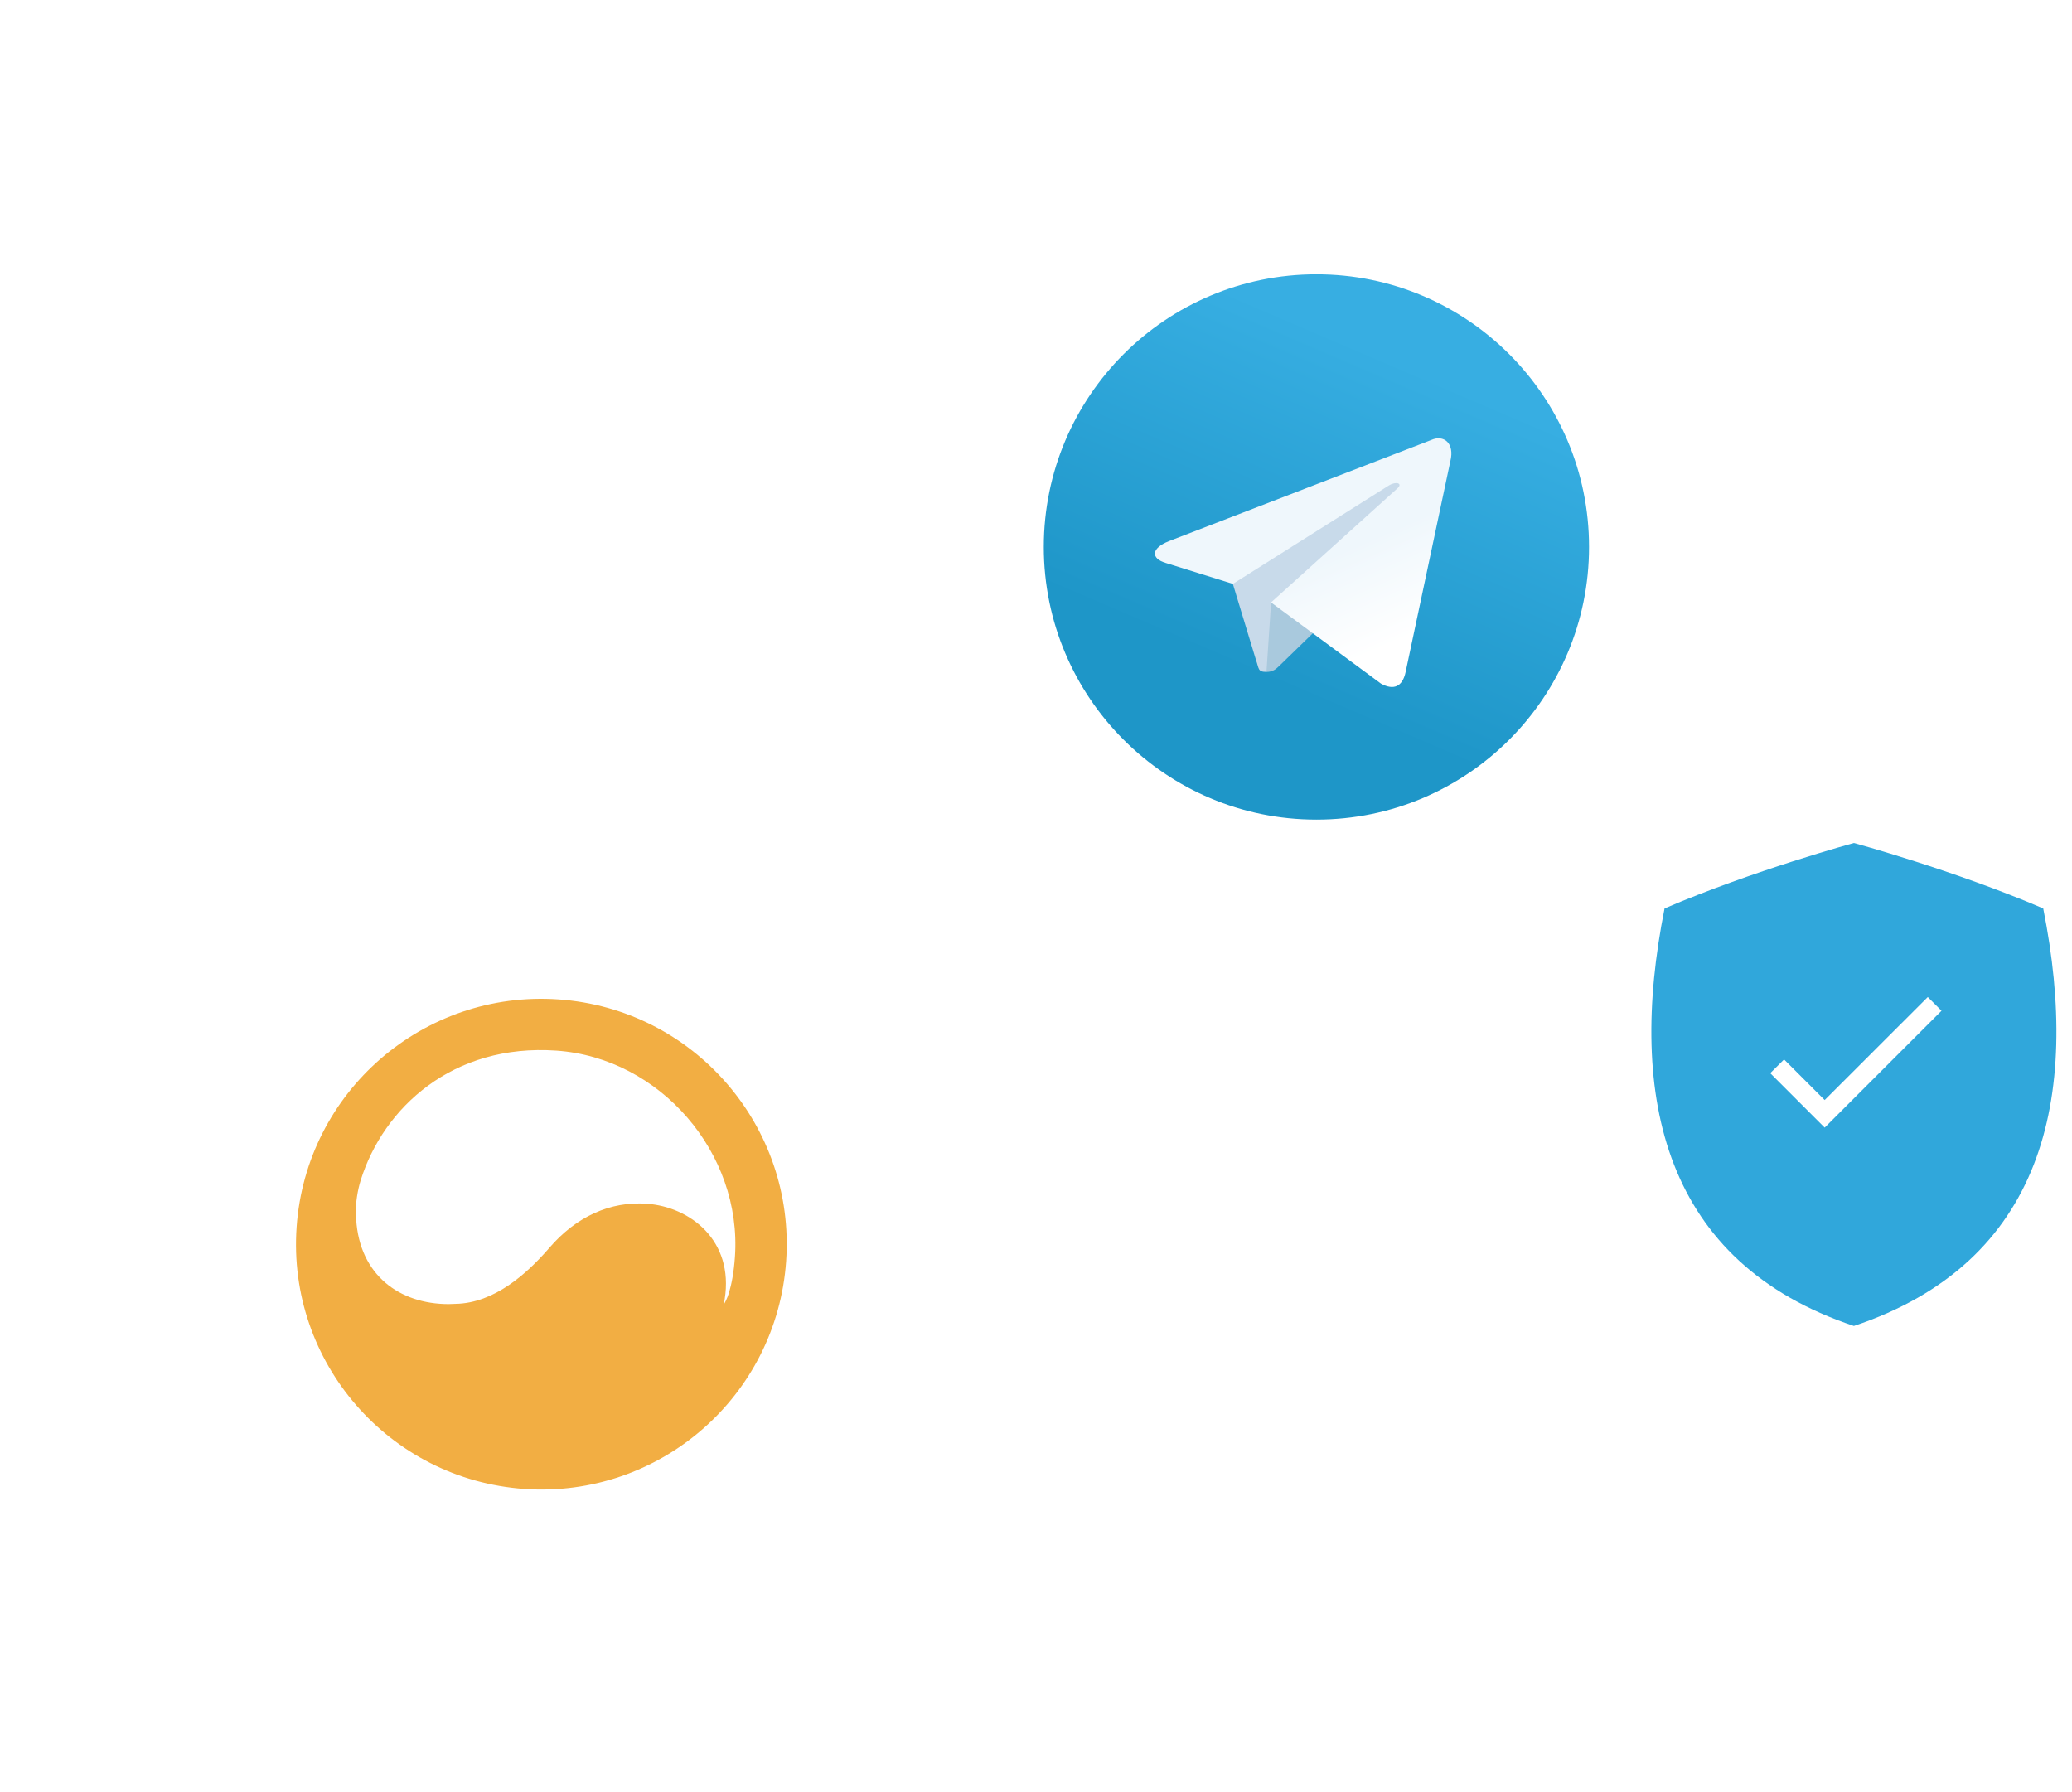 <svg width="266" height="230" viewBox="0 0 266 230" fill="none" xmlns="http://www.w3.org/2000/svg">
<g filter="url(#filter0_d_8004_21912)">
<rect x="2" y="91" width="136" height="136" rx="20" fill="white" shape-rendering="crispEdges"/>
<g clip-path="url(#clip0_8004_21912)">
<path d="M71.697 127.078C89.051 128.292 102.135 143.343 100.922 160.697C99.709 178.051 84.657 191.135 67.303 189.922C49.949 188.708 36.864 173.657 38.078 156.303C39.291 138.949 54.343 125.865 71.697 127.078ZM46.309 150.287C45.915 151.545 45.638 153.195 45.681 154.638L45.699 154.994L45.723 155.301C46.163 162.489 51.311 166.192 57.596 166.192C57.879 166.192 58.158 166.182 58.436 166.162C63.511 166.096 67.688 162.174 70.207 159.332L70.555 158.934C73.964 154.994 78.317 152.96 83.067 153.311C88.577 153.717 94.24 158.002 93.033 165.574L92.989 165.819C92.917 166.172 92.861 166.254 92.891 166.254C92.956 166.254 93.367 165.455 93.573 164.773C93.913 163.64 94.207 162.189 94.35 160.135C95.281 146.818 84.758 134.586 71.44 133.655C58.122 132.723 49.219 140.994 46.309 150.287Z" fill="#F2AE43"/>
</g>
</g>
<g filter="url(#filter1_d_8004_21912)">
<rect x="101" y="1" width="136" height="136" rx="20" fill="white" shape-rendering="crispEdges"/>
<circle cx="169" cy="69" r="35" fill="url(#paint0_linear_8004_21912)"/>
<path d="M162.581 85.041C161.447 85.041 161.64 84.613 161.248 83.533L157.914 72.559L183.581 57.333" fill="#C8DAEA"/>
<path d="M162.586 85.042C163.461 85.042 163.848 84.641 164.336 84.167L169.003 79.629L163.182 76.119" fill="#A9C9DD"/>
<path d="M163.176 76.119L177.281 86.54C178.891 87.428 180.052 86.968 180.453 85.045L186.195 57.989C186.782 55.633 185.296 54.564 183.756 55.263L150.043 68.263C147.741 69.186 147.755 70.47 149.623 71.042L158.275 73.742L178.305 61.106C179.25 60.532 180.118 60.841 179.406 61.473" fill="url(#paint1_linear_8004_21912)"/>
</g>
<g filter="url(#filter2_d_8004_21912)">
<path d="M262.306 115.405C250.963 110.532 238 107 238 107C238 107 225.037 110.532 213.694 115.405C208.833 139.766 213.694 160.88 238 169C262.306 160.88 267.167 139.766 262.306 115.405Z" fill="#30A7DB"/>
</g>
<g clip-path="url(#clip1_8004_21912)">
<path d="M234.249 141.213L229.037 136L227.262 137.763L234.249 144.75L249.249 129.75L247.487 127.988L234.249 141.213Z" fill="white"/>
</g>
<defs>
<filter id="filter0_d_8004_21912" x="0.384" y="90.596" width="139.231" height="139.231" filterUnits="userSpaceOnUse" color-interpolation-filters="sRGB">
<feFlood flood-opacity="0" result="BackgroundImageFix"/>
<feColorMatrix in="SourceAlpha" type="matrix" values="0 0 0 0 0 0 0 0 0 0 0 0 0 0 0 0 0 0 127 0" result="hardAlpha"/>
<feOffset dy="1.212"/>
<feGaussianBlur stdDeviation="0.808"/>
<feComposite in2="hardAlpha" operator="out"/>
<feColorMatrix type="matrix" values="0 0 0 0 0 0 0 0 0 0 0 0 0 0 0 0 0 0 0.16 0"/>
<feBlend mode="normal" in2="BackgroundImageFix" result="effect1_dropShadow_8004_21912"/>
<feBlend mode="normal" in="SourceGraphic" in2="effect1_dropShadow_8004_21912" result="shape"/>
</filter>
<filter id="filter1_d_8004_21912" x="99.384" y="0.596" width="139.231" height="139.231" filterUnits="userSpaceOnUse" color-interpolation-filters="sRGB">
<feFlood flood-opacity="0" result="BackgroundImageFix"/>
<feColorMatrix in="SourceAlpha" type="matrix" values="0 0 0 0 0 0 0 0 0 0 0 0 0 0 0 0 0 0 127 0" result="hardAlpha"/>
<feOffset dy="1.212"/>
<feGaussianBlur stdDeviation="0.808"/>
<feComposite in2="hardAlpha" operator="out"/>
<feColorMatrix type="matrix" values="0 0 0 0 0 0 0 0 0 0 0 0 0 0 0 0 0 0 0.16 0"/>
<feBlend mode="normal" in2="BackgroundImageFix" result="effect1_dropShadow_8004_21912"/>
<feBlend mode="normal" in="SourceGraphic" in2="effect1_dropShadow_8004_21912" result="shape"/>
</filter>
<filter id="filter2_d_8004_21912" x="210.384" y="106.596" width="55.231" height="65.231" filterUnits="userSpaceOnUse" color-interpolation-filters="sRGB">
<feFlood flood-opacity="0" result="BackgroundImageFix"/>
<feColorMatrix in="SourceAlpha" type="matrix" values="0 0 0 0 0 0 0 0 0 0 0 0 0 0 0 0 0 0 127 0" result="hardAlpha"/>
<feOffset dy="1.212"/>
<feGaussianBlur stdDeviation="0.808"/>
<feComposite in2="hardAlpha" operator="out"/>
<feColorMatrix type="matrix" values="0 0 0 0 0 0 0 0 0 0 0 0 0 0 0 0 0 0 0.16 0"/>
<feBlend mode="normal" in2="BackgroundImageFix" result="effect1_dropShadow_8004_21912"/>
<feBlend mode="normal" in="SourceGraphic" in2="effect1_dropShadow_8004_21912" result="shape"/>
</filter>
<linearGradient id="paint0_linear_8004_21912" x1="160.253" y1="36.919" x2="142.753" y2="77.75" gradientUnits="userSpaceOnUse">
<stop stop-color="#37AEE2"/>
<stop offset="1" stop-color="#1E96C8"/>
</linearGradient>
<linearGradient id="paint1_linear_8004_21912" x1="166.419" y1="72.055" x2="171.896" y2="84.519" gradientUnits="userSpaceOnUse">
<stop stop-color="#EFF7FC"/>
<stop offset="1" stop-color="white"/>
</linearGradient>
<clipPath id="clip0_8004_21912">
<rect width="63" height="63" fill="white" transform="translate(38 127)"/>
</clipPath>
<clipPath id="clip1_8004_21912">
<rect width="30" height="30" fill="white" transform="translate(223 121)"/>
</clipPath>
</defs>
</svg>
